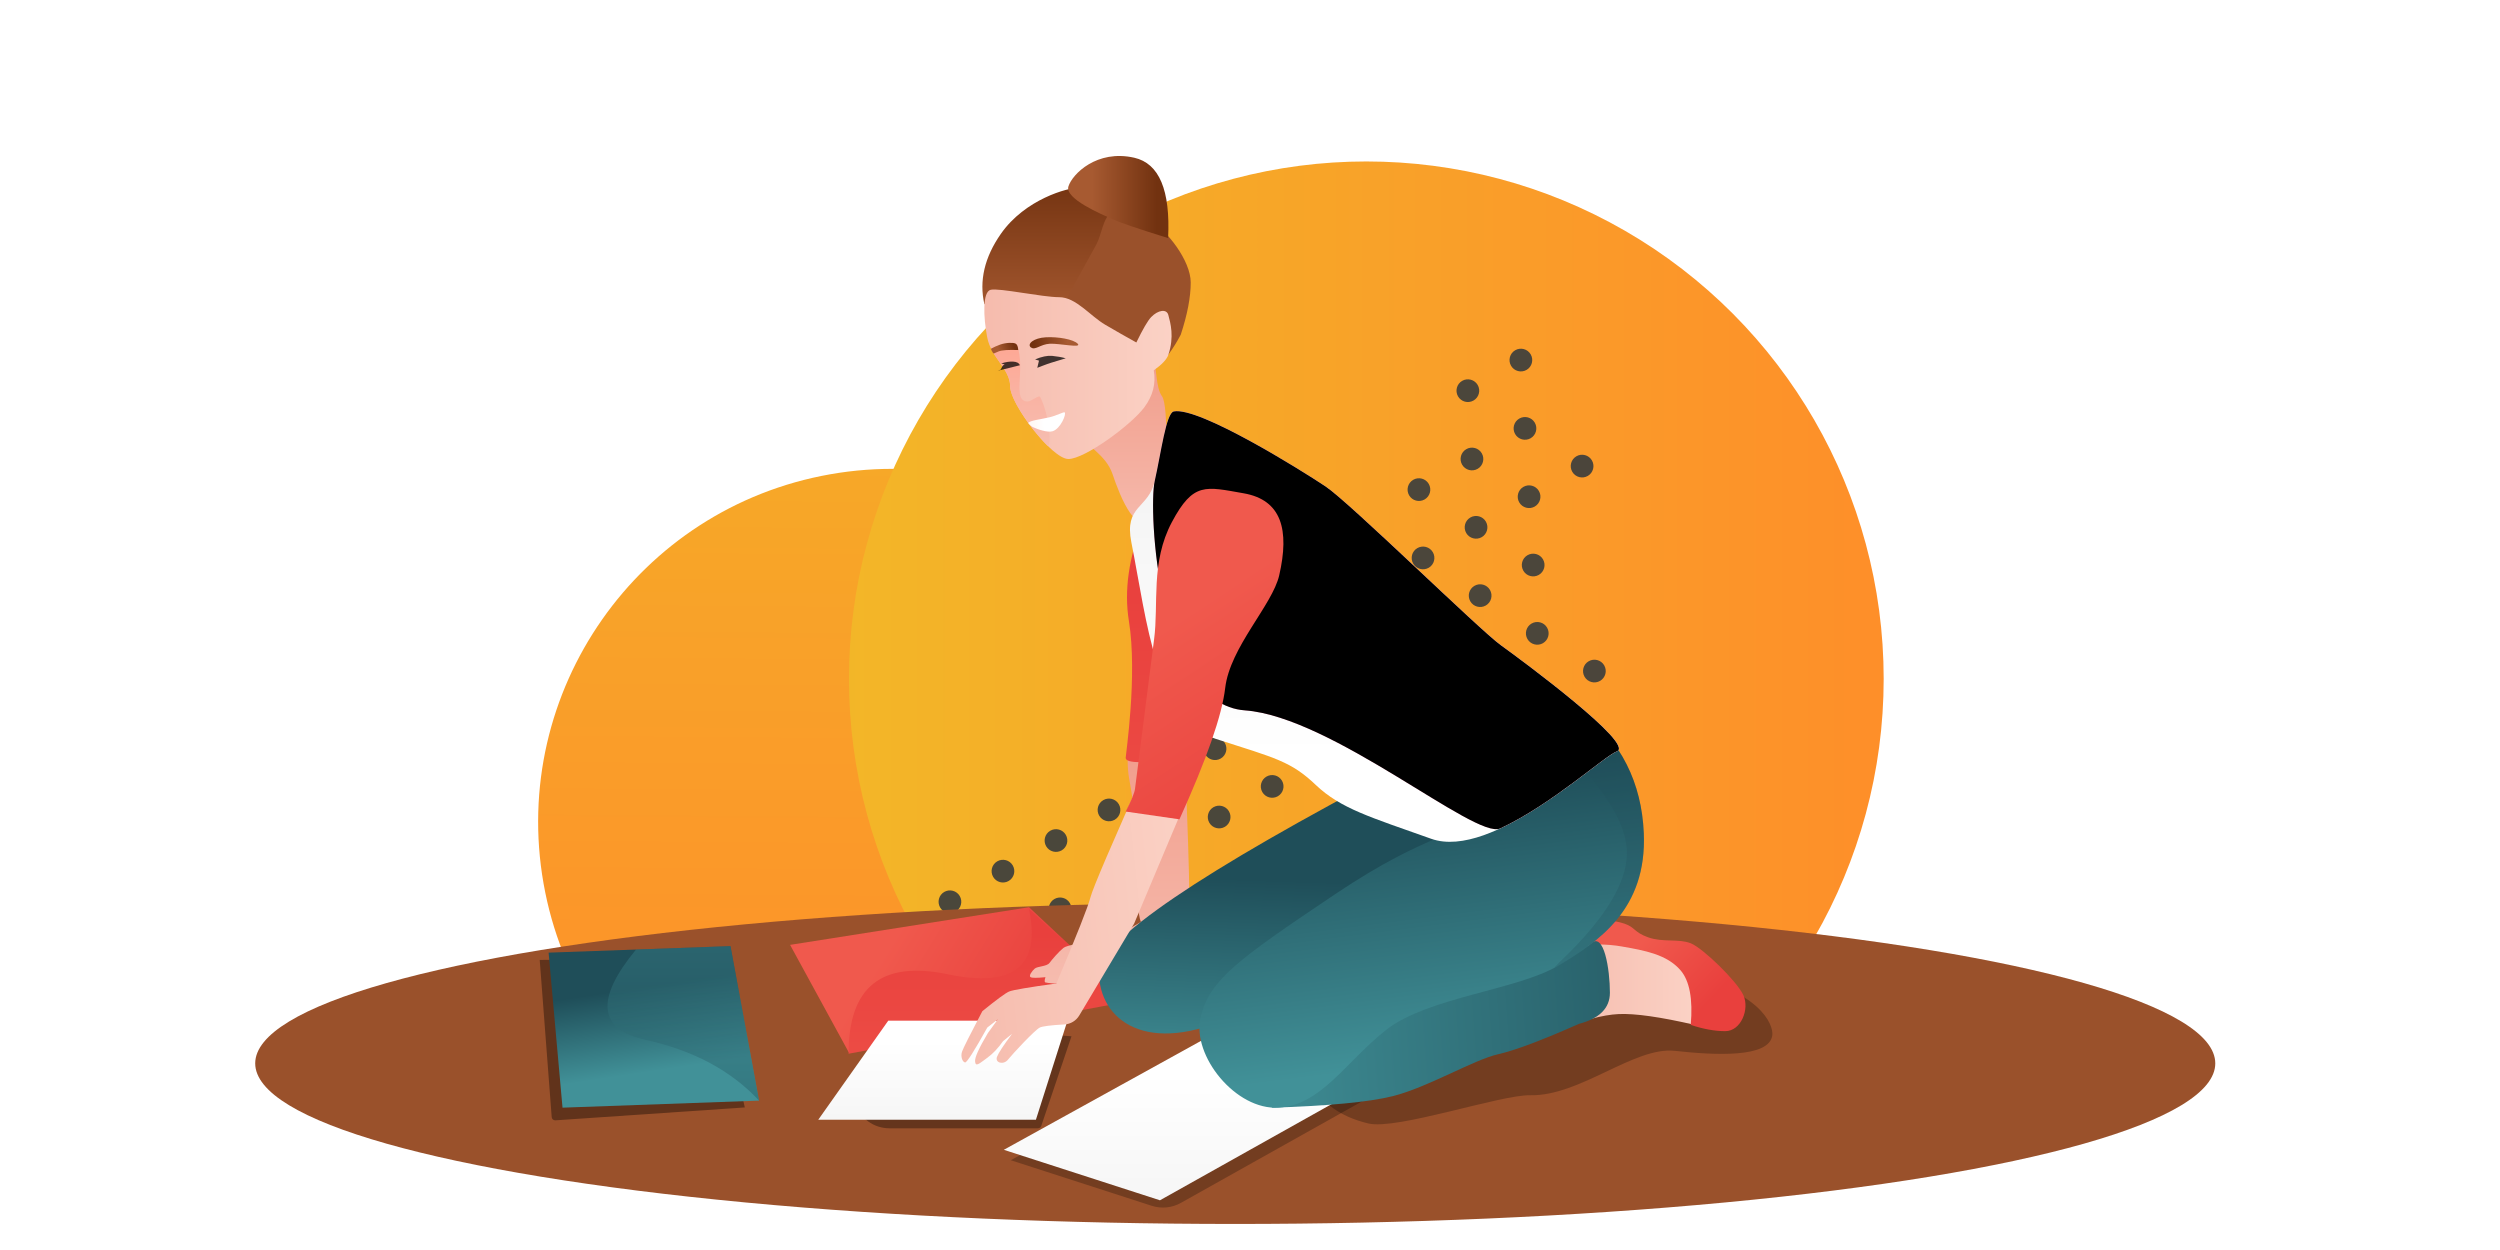 <?xml version="1.0" encoding="UTF-8"?>
<svg width="1440px" height="720px" viewBox="0 0 1440 720" version="1.1" xmlns="http://www.w3.org/2000/svg" xmlns:xlink="http://www.w3.org/1999/xlink">
    <title>Edit</title>
    <defs>
        <linearGradient x1="-65.797%" y1="10.973%" x2="108.831%" y2="43.097%" id="linearGradient-1">
            <stop stop-color="#F1BB28" offset="0%"></stop>
            <stop stop-color="#FF8B29" offset="100%"></stop>
        </linearGradient>
        <linearGradient x1="-12.117%" y1="43.097%" x2="108.831%" y2="43.097%" id="linearGradient-2">
            <stop stop-color="#F1BB28" offset="0%"></stop>
            <stop stop-color="#FF8B29" offset="100%"></stop>
        </linearGradient>
        <filter id="filter-3">
            <feColorMatrix in="SourceGraphic" type="matrix" values="0 0 0 0 1 0 0 0 0 1 0 0 0 0 1 0 0 0 1 0"></feColorMatrix>
        </filter>
        <linearGradient x1="29.712%" y1="43.419%" x2="39.81%" y2="58.977%" id="linearGradient-4">
            <stop stop-color="#1F4E59" offset="0%"></stop>
            <stop stop-color="#419198" offset="100%"></stop>
        </linearGradient>
        <linearGradient x1="75.291%" y1="61.616%" x2="23.619%" y2="48.261%" id="linearGradient-5">
            <stop stop-color="#E9403D" offset="0%"></stop>
            <stop stop-color="#F0594D" offset="100%"></stop>
        </linearGradient>
        <linearGradient x1="44.236%" y1="107.675%" x2="44.236%" y2="20.577%" id="linearGradient-6">
            <stop stop-color="#F5F5F5" offset="0%"></stop>
            <stop stop-color="#FFFFFF" offset="100%"></stop>
        </linearGradient>
        <linearGradient x1="29.712%" y1="28.408%" x2="39.81%" y2="79.456%" id="linearGradient-7">
            <stop stop-color="#1F4E59" offset="0%"></stop>
            <stop stop-color="#419198" offset="100%"></stop>
        </linearGradient>
        <linearGradient x1="39.81%" y1="-19.905%" x2="39.81%" y2="107.308%" id="linearGradient-8">
            <stop stop-color="#419198" offset="0%"></stop>
            <stop stop-color="#1F4E59" offset="100%"></stop>
        </linearGradient>
        <linearGradient x1="75.291%" y1="61.875%" x2="23.619%" y2="48.222%" id="linearGradient-9">
            <stop stop-color="#E9403D" offset="0%"></stop>
            <stop stop-color="#F0594D" offset="100%"></stop>
        </linearGradient>
        <linearGradient x1="23.619%" y1="16.234%" x2="23.619%" y2="196.978%" id="linearGradient-10">
            <stop stop-color="#E9403D" offset="0%"></stop>
            <stop stop-color="#F0594D" offset="100%"></stop>
        </linearGradient>
        <linearGradient x1="44.236%" y1="107.675%" x2="44.236%" y2="20.577%" id="linearGradient-11">
            <stop stop-color="#F5F5F5" offset="0%"></stop>
            <stop stop-color="#FFFFFF" offset="100%"></stop>
        </linearGradient>
        <linearGradient x1="-12.117%" y1="43.097%" x2="108.831%" y2="43.097%" id="linearGradient-12">
            <stop stop-color="#F1BB28" offset="0%"></stop>
            <stop stop-color="#FF8B29" offset="100%"></stop>
        </linearGradient>
        <linearGradient x1="181.845%" y1="39.203%" x2="-31.563%" y2="39.203%" id="linearGradient-13">
            <stop stop-color="#FFE5DA" offset="0%"></stop>
            <stop stop-color="#F4B4A5" offset="100%"></stop>
        </linearGradient>
        <linearGradient x1="75.291%" y1="76.654%" x2="23.619%" y2="46.009%" id="linearGradient-14">
            <stop stop-color="#E9403D" offset="0%"></stop>
            <stop stop-color="#F0594D" offset="100%"></stop>
        </linearGradient>
        <linearGradient x1="0%" y1="100%" x2="0%" y2="-15.101%" id="linearGradient-15">
            <stop stop-color="#F6BCAF" offset="0%"></stop>
            <stop stop-color="#F09885" offset="100%"></stop>
        </linearGradient>
        <linearGradient x1="65.751%" y1="0%" x2="65.751%" y2="107.818%" id="linearGradient-16">
            <stop stop-color="#723210" offset="0%"></stop>
            <stop stop-color="#A75A31" offset="100%"></stop>
        </linearGradient>
        <linearGradient x1="87.082%" y1="95.941%" x2="25.982%" y2="95.941%" id="linearGradient-17">
            <stop stop-color="#723210" offset="0%"></stop>
            <stop stop-color="#A75A31" offset="100%"></stop>
        </linearGradient>
        <linearGradient x1="181.845%" y1="39.203%" x2="-31.563%" y2="39.203%" id="linearGradient-18">
            <stop stop-color="#FFE5DA" offset="0%"></stop>
            <stop stop-color="#F4B4A5" offset="100%"></stop>
        </linearGradient>
        <linearGradient x1="34.732%" y1="91.223%" x2="33.678%" y2="-4.935%" id="linearGradient-19">
            <stop stop-color="#F6BCAF" offset="0%"></stop>
            <stop stop-color="#FFA591" offset="100%"></stop>
        </linearGradient>
        <linearGradient x1="87.082%" y1="95.941%" x2="25.982%" y2="95.941%" id="linearGradient-20">
            <stop stop-color="#723210" offset="0%"></stop>
            <stop stop-color="#A75A31" offset="100%"></stop>
        </linearGradient>
        <linearGradient x1="87.082%" y1="95.941%" x2="25.982%" y2="95.941%" id="linearGradient-21">
            <stop stop-color="#723210" offset="0%"></stop>
            <stop stop-color="#A75A31" offset="100%"></stop>
        </linearGradient>
        <linearGradient x1="-68.744%" y1="28.241%" x2="41.098%" y2="28.241%" id="linearGradient-22">
            <stop stop-color="#FFE5DA" offset="0%"></stop>
            <stop stop-color="#FFFFFF" offset="100%"></stop>
        </linearGradient>
        <linearGradient x1="0%" y1="100%" x2="0%" y2="-15.101%" id="linearGradient-23">
            <stop stop-color="#F6BCAF" offset="0%"></stop>
            <stop stop-color="#F09885" offset="100%"></stop>
        </linearGradient>
        <linearGradient x1="23.619%" y1="24.089%" x2="23.619%" y2="253.547%" id="linearGradient-24">
            <stop stop-color="#E9403D" offset="0%"></stop>
            <stop stop-color="#F0594D" offset="100%"></stop>
        </linearGradient>
        <linearGradient x1="29.712%" y1="38.657%" x2="25.785%" y2="108.232%" id="linearGradient-25">
            <stop stop-color="#1F4E59" offset="0%"></stop>
            <stop stop-color="#419198" offset="100%"></stop>
        </linearGradient>
        <linearGradient x1="-16.751%" y1="53.812%" x2="151.123%" y2="47.355%" id="linearGradient-26">
            <stop stop-color="#419198" offset="0%"></stop>
            <stop stop-color="#1F4E59" offset="100%"></stop>
        </linearGradient>
        <linearGradient x1="29.712%" y1="20.711%" x2="39.81%" y2="89.956%" id="linearGradient-27">
            <stop stop-color="#1F4E59" offset="0%"></stop>
            <stop stop-color="#419198" offset="100%"></stop>
        </linearGradient>
        <linearGradient x1="29.712%" y1="-17.046%" x2="29.712%" y2="18.448%" id="linearGradient-28">
            <stop stop-color="#419198" offset="0%"></stop>
            <stop stop-color="#1F4E59" offset="100%"></stop>
        </linearGradient>
        <linearGradient x1="44.236%" y1="76.981%" x2="44.236%" y2="20.577%" id="linearGradient-29">
            <stop stop-color="#FFFFFF" offset="0%"></stop>
            <stop stop-color="#F5F5F5" offset="100%"></stop>
        </linearGradient>
        <linearGradient x1="52.101%" y1="97.663%" x2="108.459%" y2="97.663%" id="linearGradient-30">
            <stop stop-color="#FB98B4" offset="0%"></stop>
            <stop stop-color="#F6D8DC" offset="100%"></stop>
        </linearGradient>
        <path d="M180,173.158 C230.524,176.858 312.888,247.786 327.109,241.175 C356.869,227.34 387.154,199.499 394.323,196.774 C404.919,192.748 339.76,144.467 327.447,135.642 C315.134,126.817 240.409,53.466 226.458,44.172 C212.507,34.878 153.7,-1.817 139.109,1 C134.684,1.854 131.752,25.088 128.106,41.167 C124.459,57.247 129.476,169.458 180,173.158 Z" id="path-31"></path>
        <linearGradient x1="181.845%" y1="39.203%" x2="-31.563%" y2="39.203%" id="linearGradient-32">
            <stop stop-color="#FFE5DA" offset="0%"></stop>
            <stop stop-color="#F4B4A5" offset="100%"></stop>
        </linearGradient>
        <linearGradient x1="60.164%" y1="114.695%" x2="39.398%" y2="40.312%" id="linearGradient-33">
            <stop stop-color="#E9403D" offset="0%"></stop>
            <stop stop-color="#F0594D" offset="100%"></stop>
        </linearGradient>
    </defs>
    <g id="Edit" stroke="none" stroke-width="1" fill="none" fill-rule="evenodd">
        <g id="Group-3" transform="translate(114.281, 89)">
            <path d="M43.628,559.264 C83.493,582.573 -61.949,517.413 75.491,431.729 C212.932,346.045 340.951,411.584 636.123,182.198 C931.295,-47.188 1173.23,295.529 1198.367,375.998 C1215.124,429.644 1207.287,467.133 1174.854,488.466" id="Path-207-Copy-3" stroke="#FFFFFF" stroke-width="3.074" opacity="0.372" transform="translate(610.965, 334.194) rotate(4) translate(-610.965, -334.194) "></path>
            <g id="illu" transform="translate(162.719, 4)">
                <circle id="Oval" fill="url(#linearGradient-1)" fill-rule="nonzero" transform="translate(236.5, 380.6) rotate(80) translate(-236.5, -380.6) " cx="236.5" cy="380.6" r="203.5"></circle>
                <circle id="Oval" fill="url(#linearGradient-2)" fill-rule="nonzero" cx="510" cy="298" r="298"></circle>
                <g filter="url(#filter-3)" id="dots" opacity="0.922">
                    <g transform="translate(452.565, 300.739) rotate(-210) translate(-452.565, -300.739) translate(225.065, 205.739)">
                        <path d="M60.388,13.383 C64,13.383 66.931,10.453 66.931,6.84 C66.931,3.228 64,0.298 60.388,0.298 C56.775,0.298 53.844,3.228 53.844,6.84 C53.844,10.453 56.775,13.383 60.388,13.383" id="Fill-107" fill="#3D3F3C"></path>
                        <path d="M95.653,13.383 C99.266,13.383 102.197,10.453 102.197,6.84 C102.197,3.228 99.266,0.298 95.653,0.298 C92.04,0.298 89.109,3.228 89.109,6.84 C89.109,10.453 92.04,13.383 95.653,13.383" id="Fill-109" fill="#3D3F3C"></path>
                        <path d="M130.918,13.383 C134.531,13.383 137.462,10.453 137.462,6.84 C137.462,3.228 134.531,0.298 130.918,0.298 C127.305,0.298 124.374,3.228 124.374,6.84 C124.374,10.453 127.305,13.383 130.918,13.383" id="Fill-111" fill="#3D3F3C"></path>
                        <path d="M166.183,13.383 C169.796,13.383 172.727,10.453 172.727,6.84 C172.727,3.228 169.796,0.298 166.183,0.298 C162.57,0.298 159.64,3.228 159.64,6.84 C159.64,10.453 162.57,13.383 166.183,13.383" id="Fill-113" fill="#3D3F3C"></path>
                        <path d="M201.448,13.383 C205.061,13.383 207.992,10.453 207.992,6.84 C207.992,3.228 205.061,0.298 201.448,0.298 C197.836,0.298 194.905,3.228 194.905,6.84 C194.905,10.453 197.836,13.383 201.448,13.383" id="Fill-115" fill="#3D3F3C"></path>
                        <path d="M236.714,13.383 C240.326,13.383 243.257,10.453 243.257,6.84 C243.257,3.228 240.326,0.298 236.714,0.298 C233.101,0.298 230.17,3.228 230.17,6.84 C230.17,10.453 233.101,13.383 236.714,13.383" id="Fill-117" fill="#3D3F3C"></path>
                        <path d="M271.979,13.383 C275.591,13.383 278.522,10.453 278.522,6.84 C278.522,3.228 275.591,0.298 271.979,0.298 C268.366,0.298 265.435,3.228 265.435,6.84 C265.435,10.453 268.366,13.383 271.979,13.383" id="Fill-119" fill="#3D3F3C"></path>
                        <path d="M307.244,13.383 C310.857,13.383 313.787,10.453 313.787,6.84 C313.787,3.228 310.857,0.298 307.244,0.298 C303.631,0.298 300.7,3.228 300.7,6.84 C300.7,10.453 303.631,13.383 307.244,13.383" id="Fill-121" fill="#3D3F3C"></path>
                        <path d="M342.509,13.383 C346.122,13.383 349.053,10.453 349.053,6.84 C349.053,3.228 346.122,0.298 342.509,0.298 C338.896,0.298 335.965,3.228 335.965,6.84 C335.965,10.453 338.896,13.383 342.509,13.383" id="Fill-123" fill="#3D3F3C"></path>
                        <path d="M377.774,13.383 C381.387,13.383 384.318,10.453 384.318,6.84 C384.318,3.228 381.387,0.298 377.774,0.298 C374.161,0.298 371.231,3.228 371.231,6.84 C371.231,10.453 374.161,13.383 377.774,13.383" id="Fill-125" fill="#3D3F3C"></path>
                        <path d="M413.039,13.383 C416.652,13.383 419.583,10.453 419.583,6.84 C419.583,3.228 416.652,0.298 413.039,0.298 C409.427,0.298 406.496,3.228 406.496,6.84 C406.496,10.453 409.427,13.383 413.039,13.383" id="Fill-127" fill="#3D3F3C"></path>
                        <path d="M78.02,48.644 C81.633,48.644 84.564,45.713 84.564,42.101 C84.564,38.489 81.633,35.558 78.02,35.558 C74.408,35.558 71.477,38.489 71.477,42.101 C71.477,45.713 74.408,48.644 78.02,48.644" id="Fill-131" fill="#3D3F3C"></path>
                        <path d="M113.285,48.644 C116.898,48.644 119.829,45.713 119.829,42.101 C119.829,38.489 116.898,35.558 113.285,35.558 C109.673,35.558 106.742,38.489 106.742,42.101 C106.742,45.713 109.673,48.644 113.285,48.644" id="Fill-133" fill="#3D3F3C"></path>
                        <path d="M148.551,48.644 C152.163,48.644 155.094,45.713 155.094,42.101 C155.094,38.489 152.163,35.558 148.551,35.558 C144.938,35.558 142.007,38.489 142.007,42.101 C142.007,45.713 144.938,48.644 148.551,48.644" id="Fill-135" fill="#3D3F3C"></path>
                        <path d="M183.816,48.644 C187.429,48.644 190.359,45.713 190.359,42.101 C190.359,38.489 187.429,35.558 183.816,35.558 C180.203,35.558 177.272,38.489 177.272,42.101 C177.272,45.713 180.203,48.644 183.816,48.644" id="Fill-137" fill="#3D3F3C"></path>
                        <path d="M219.081,48.644 C222.694,48.644 225.625,45.713 225.625,42.101 C225.625,38.489 222.694,35.558 219.081,35.558 C215.468,35.558 212.537,38.489 212.537,42.101 C212.537,45.713 215.468,48.644 219.081,48.644" id="Fill-139" fill="#3D3F3C"></path>
                        <path d="M254.346,48.644 C257.959,48.644 260.89,45.713 260.89,42.101 C260.89,38.489 257.959,35.558 254.346,35.558 C250.733,35.558 247.802,38.489 247.802,42.101 C247.802,45.713 250.733,48.644 254.346,48.644" id="Fill-141" fill="#3D3F3C"></path>
                        <path d="M289.611,48.644 C293.224,48.644 296.155,45.713 296.155,42.101 C296.155,38.489 293.224,35.558 289.611,35.558 C285.999,35.558 283.068,38.489 283.068,42.101 C283.068,45.713 285.999,48.644 289.611,48.644" id="Fill-143" fill="#3D3F3C"></path>
                        <path d="M324.876,48.644 C328.489,48.644 331.42,45.713 331.42,42.101 C331.42,38.489 328.489,35.558 324.876,35.558 C321.264,35.558 318.333,38.489 318.333,42.101 C318.333,45.713 321.264,48.644 324.876,48.644" id="Fill-145" fill="#3D3F3C"></path>
                        <path d="M360.142,48.644 C363.754,48.644 366.685,45.713 366.685,42.101 C366.685,38.489 363.754,35.558 360.142,35.558 C356.529,35.558 353.598,38.489 353.598,42.101 C353.598,45.713 356.529,48.644 360.142,48.644" id="Fill-147" fill="#3D3F3C"></path>
                        <path d="M395.407,48.644 C399.019,48.644 401.95,45.713 401.95,42.101 C401.95,38.489 399.019,35.558 395.407,35.558 C391.794,35.558 388.863,38.489 388.863,42.101 C388.863,45.713 391.794,48.644 395.407,48.644" id="Fill-149" fill="#3D3F3C"></path>
                        <path d="M430.672,48.644 C434.285,48.644 437.216,45.713 437.216,42.101 C437.216,38.489 434.285,35.558 430.672,35.558 C427.059,35.558 424.128,38.489 424.128,42.101 C424.128,45.713 427.059,48.644 430.672,48.644" id="Fill-151" fill="#3D3F3C"></path>
                        <path d="M60.388,83.904 C64,83.904 66.931,80.974 66.931,77.361 C66.931,73.749 64,70.819 60.388,70.819 C56.775,70.819 53.844,73.749 53.844,77.361 C53.844,80.974 56.775,83.904 60.388,83.904" id="Fill-153" fill="#3D3F3C"></path>
                        <path d="M95.653,83.904 C99.266,83.904 102.197,80.974 102.197,77.361 C102.197,73.749 99.266,70.819 95.653,70.819 C92.04,70.819 89.109,73.749 89.109,77.361 C89.109,80.974 92.04,83.904 95.653,83.904" id="Fill-155" fill="#3D3F3C"></path>
                        <path d="M130.918,83.904 C134.531,83.904 137.462,80.974 137.462,77.361 C137.462,73.749 134.531,70.819 130.918,70.819 C127.305,70.819 124.374,73.749 124.374,77.361 C124.374,80.974 127.305,83.904 130.918,83.904" id="Fill-157" fill="#3D3F3C"></path>
                        <path d="M166.183,83.904 C169.796,83.904 172.727,80.974 172.727,77.361 C172.727,73.749 169.796,70.819 166.183,70.819 C162.57,70.819 159.64,73.749 159.64,77.361 C159.64,80.974 162.57,83.904 166.183,83.904" id="Fill-159" fill="#3D3F3C"></path>
                        <path d="M201.448,83.904 C205.061,83.904 207.992,80.974 207.992,77.361 C207.992,73.749 205.061,70.819 201.448,70.819 C197.836,70.819 194.905,73.749 194.905,77.361 C194.905,80.974 197.836,83.904 201.448,83.904" id="Fill-161" fill="#3D3F3C"></path>
                        <path d="M236.714,83.904 C240.326,83.904 243.257,80.974 243.257,77.361 C243.257,73.749 240.326,70.819 236.714,70.819 C233.101,70.819 230.17,73.749 230.17,77.361 C230.17,80.974 233.101,83.904 236.714,83.904" id="Fill-163" fill="#3D3F3C"></path>
                        <path d="M271.979,83.904 C275.591,83.904 278.522,80.974 278.522,77.361 C278.522,73.749 275.591,70.819 271.979,70.819 C268.366,70.819 265.435,73.749 265.435,77.361 C265.435,80.974 268.366,83.904 271.979,83.904" id="Fill-165" fill="#3D3F3C"></path>
                        <path d="M307.244,83.904 C310.857,83.904 313.787,80.974 313.787,77.361 C313.787,73.749 310.857,70.819 307.244,70.819 C303.631,70.819 300.7,73.749 300.7,77.361 C300.7,80.974 303.631,83.904 307.244,83.904" id="Fill-167" fill="#3D3F3C"></path>
                        <path d="M342.509,83.904 C346.122,83.904 349.053,80.974 349.053,77.361 C349.053,73.749 346.122,70.819 342.509,70.819 C338.896,70.819 335.965,73.749 335.965,77.361 C335.965,80.974 338.896,83.904 342.509,83.904" id="Fill-169" fill="#3D3F3C"></path>
                        <path d="M377.774,83.904 C381.387,83.904 384.318,80.974 384.318,77.361 C384.318,73.749 381.387,70.819 377.774,70.819 C374.161,70.819 371.231,73.749 371.231,77.361 C371.231,80.974 374.161,83.904 377.774,83.904" id="Fill-171" fill="#3D3F3C"></path>
                        <path d="M413.039,83.904 C416.652,83.904 419.583,80.974 419.583,77.361 C419.583,73.749 416.652,70.819 413.039,70.819 C409.427,70.819 406.496,73.749 406.496,77.361 C406.496,80.974 409.427,83.904 413.039,83.904" id="Fill-173" fill="#3D3F3C"></path>
                        <path d="M448.304,83.904 C451.917,83.904 454.848,80.974 454.848,77.361 C454.848,73.749 451.917,70.819 448.304,70.819 C444.692,70.819 441.761,73.749 441.761,77.361 C441.761,80.974 444.692,83.904 448.304,83.904" id="Fill-175" fill="#3D3F3C"></path>
                        <path d="M7.49,119.165 C11.103,119.165 14.034,116.234 14.034,112.622 C14.034,109.01 11.103,106.079 7.49,106.079 C3.877,106.079 0.946,109.01 0.946,112.622 C0.946,116.234 3.877,119.165 7.49,119.165" id="Fill-177" fill="#3D3F3C"></path>
                        <path d="M42.755,119.165 C46.368,119.165 49.299,116.234 49.299,112.622 C49.299,109.01 46.368,106.079 42.755,106.079 C39.142,106.079 36.212,109.01 36.212,112.622 C36.212,116.234 39.142,119.165 42.755,119.165" id="Fill-179" fill="#3D3F3C"></path>
                        <path d="M78.02,119.165 C81.633,119.165 84.564,116.234 84.564,112.622 C84.564,109.01 81.633,106.079 78.02,106.079 C74.408,106.079 71.477,109.01 71.477,112.622 C71.477,116.234 74.408,119.165 78.02,119.165" id="Fill-181" fill="#3D3F3C"></path>
                        <path d="M113.285,119.165 C116.898,119.165 119.829,116.234 119.829,112.622 C119.829,109.01 116.898,106.079 113.285,106.079 C109.673,106.079 106.742,109.01 106.742,112.622 C106.742,116.234 109.673,119.165 113.285,119.165" id="Fill-183" fill="#3D3F3C"></path>
                        <path d="M148.551,119.165 C152.163,119.165 155.094,116.234 155.094,112.622 C155.094,109.01 152.163,106.079 148.551,106.079 C144.938,106.079 142.007,109.01 142.007,112.622 C142.007,116.234 144.938,119.165 148.551,119.165" id="Fill-185" fill="#3D3F3C"></path>
                        <path d="M183.816,119.165 C187.429,119.165 190.359,116.234 190.359,112.622 C190.359,109.01 187.429,106.079 183.816,106.079 C180.203,106.079 177.272,109.01 177.272,112.622 C177.272,116.234 180.203,119.165 183.816,119.165" id="Fill-187" fill="#3D3F3C"></path>
                        <path d="M225.923,109.212 C225.923,105.6 222.992,102.67 219.379,102.67 C215.767,102.67 212.836,105.6 212.836,109.212 C212.836,112.825 215.767,115.755 219.379,115.755 C222.992,115.755 225.923,112.825 225.923,109.212 Z" id="Fill-189" fill="#3D3F3C"></path>
                        <path d="M25.123,154.425 C28.735,154.425 31.666,151.494 31.666,147.882 C31.666,144.27 28.735,141.339 25.123,141.339 C21.51,141.339 18.579,144.27 18.579,147.882 C18.579,151.494 21.51,154.425 25.123,154.425" id="Fill-201" fill="#3D3F3C"></path>
                        <path d="M60.388,154.425 C64,154.425 66.931,151.494 66.931,147.882 C66.931,144.27 64,141.339 60.388,141.339 C56.775,141.339 53.844,144.27 53.844,147.882 C53.844,151.494 56.775,154.425 60.388,154.425" id="Fill-203" fill="#3D3F3C"></path>
                        <path d="M95.653,154.425 C99.266,154.425 102.197,151.494 102.197,147.882 C102.197,144.27 99.266,141.339 95.653,141.339 C92.04,141.339 89.109,144.27 89.109,147.882 C89.109,151.494 92.04,154.425 95.653,154.425" id="Fill-205" fill="#3D3F3C"></path>
                        <path d="M7.49,189.685 C11.103,189.685 14.034,186.755 14.034,183.143 C14.034,179.53 11.103,176.6 7.49,176.6 C3.877,176.6 0.946,179.53 0.946,183.143 C0.946,186.755 3.877,189.685 7.49,189.685" id="Fill-225" fill="#3D3F3C"></path>
                        <path d="M42.755,189.685 C46.368,189.685 49.299,186.755 49.299,183.143 C49.299,179.53 46.368,176.6 42.755,176.6 C39.142,176.6 36.212,179.53 36.212,183.143 C36.212,186.755 39.142,189.685 42.755,189.685" id="Fill-227" fill="#3D3F3C"></path>
                    </g>
                </g>
            </g>
            <ellipse id="Oval" fill="#9A512B" cx="597.219" cy="523.5" rx="564.5" ry="92.5"></ellipse>
            <path d="M628.619,539.505 C644.723,539.505 644.411,562.97 679.92,567.011 C696.508,568.898 753.59,541.2 770.468,539.505 C798.914,536.648 826.553,504.288 849.961,503.979 C873.37,503.671 904.663,501.505 904.663,488.161 C904.663,482.225 894.349,462.293 844.794,459.953 C775.968,456.702 661.688,488.161 628.619,488.161 C591.693,488.161 575.174,539.505 628.619,539.505 Z" id="Oval" fill="#000000" opacity="0.25" style="mix-blend-mode: overlay;" transform="translate(749.557, 513.41) rotate(7) translate(-749.557, -513.41) "></path>
            <ellipse id="Oval" fill="url(#linearGradient-4)" cx="573.219" cy="563.5" rx="29.5" ry="12.5"></ellipse>
            <ellipse id="Oval" fill="url(#linearGradient-5)" cx="624.219" cy="537.5" rx="29.5" ry="12.5"></ellipse>
            <g id="Group" transform="translate(153.719, 0)">
                <path d="M314.196,579.289 L395.41,605.545 C400.974,607.344 407.035,606.741 412.136,603.883 L518.061,544.525 C519.025,543.985 519.368,542.766 518.828,541.802 C518.569,541.339 518.137,540.999 517.626,540.855 L428.972,515.883 L428.972,515.883 L314.196,579.289 Z" id="Path-86" fill="#000000" opacity="0.25" style="mix-blend-mode: overlay;"></path>
                <path d="M229.585,536.836 L235.464,569.425 C237.523,580.839 248.445,588.422 259.859,586.363 C264.195,585.581 268.176,583.455 271.237,580.285 L330.65,518.761 C331.246,518.143 331.382,517.214 330.987,516.452 L305.925,468.036 L305.925,468.036 L229.585,536.836 Z" id="Path-86" fill="#000000" opacity="0.346" style="mix-blend-mode: overlay;" transform="translate(280.616, 538.912) rotate(46) translate(-280.616, -538.912) "></path>
                <path d="M31.837,509.347 L80.232,583.175 L161.365,509.852 C162.18,509.116 162.248,507.86 161.519,507.04 L101.182,439.175 L101.182,439.175 L31.837,509.347 Z" id="Path-86" fill="#000000" opacity="0.369" style="mix-blend-mode: overlay;" transform="translate(97.337, 511.175) scale(-1, 1) rotate(46) translate(-97.337, -511.175) "></path>
                <polygon id="Path-86" fill="url(#linearGradient-6)" points="310.196 573.289 400.136 602.366 518.274 536.164 424.972 509.883"></polygon>
                <polygon id="Path-84" fill="url(#linearGradient-7)" points="48 459.722 56.008 549.014 169.224 544.953 152.773 455.97"></polygon>
                <path d="M104.019,510 C131.438,516.066 153.173,527.717 169.224,544.953 L152.773,455.97 L98.366,457.918 C74.715,486.573 76.599,503.934 104.019,510 Z" id="Path-84" fill="url(#linearGradient-8)" opacity="0.397"></path>
                <polygon id="Path-98" fill="url(#linearGradient-9)" points="220.778 516.954 381.727 486.857 324.715 433.563 187.082 455.239"></polygon>
                <path d="M220.778,517.954 L381.727,487.857 L324.715,434.563 C331.572,467.589 315.949,480.123 277.846,472.167 C239.743,464.211 220.72,479.473 220.778,517.954 Z" id="Path-98" fill="url(#linearGradient-10)"></path>
                <polygon id="Path-87" fill="url(#linearGradient-11)" points="203.325 555.953 328.69 555.953 346.856 498.898 243.641 498.898"></polygon>
                <path d="M620.144,416.505 C640.51,419.228 650.842,418.044 651.138,412.952 C651.583,405.314 644.799,399.491 631.04,394.843 C621.867,391.744 618.235,398.964 620.144,416.505 Z" id="Path-61" fill="url(#linearGradient-12)" fill-rule="nonzero"></path>
                <path d="M637.108,457.419 C638.101,455.665 639.783,454.636 642.154,454.333 C661.441,451.864 675.952,454.333 684.788,457.419 C696.242,461.42 705.908,461.502 708.235,476.469 C709.786,486.447 709.786,494.737 708.235,501.338 C688.368,496.755 673.753,494.676 664.39,495.101 C655.027,495.526 643.152,498.807 628.766,504.944 L637.108,457.419 Z" id="Path-58" fill="url(#linearGradient-13)"></path>
                <path d="M638.108,456.178 C643.251,447.146 647.254,442.343 650.118,441.77 C654.413,440.91 661.234,440.852 667.63,443.007 C674.025,445.162 672.976,447.944 681.435,450.94 C689.894,453.936 698.839,451.541 705.877,454.333 C712.915,457.124 732.571,476.235 736.209,484.274 C739.846,492.313 734.809,504.944 725.743,504.944 C719.699,504.944 713.077,503.742 705.877,501.338 C707.16,486.396 705.19,475.903 699.967,469.859 C692.134,460.793 679.494,458.505 666.195,456.178 C657.329,454.626 647.966,454.626 638.108,456.178 Z" id="Path-60" fill="url(#linearGradient-14)"></path>
                <path d="M358.518,149.615 C354.602,156.201 352.779,159.749 353.05,160.261 C356.844,167.411 369,172.617 372.822,184.08 C377.063,196.801 387.684,223.712 396.447,205.8 C405.21,187.888 405.041,144.263 401.353,139.3 C397.571,134.21 398.299,121.649 396.447,118.598 C394.008,114.58 381.365,124.919 358.518,149.615 Z" id="Path-71" fill="url(#linearGradient-15)" fill-rule="nonzero"></path>
                <g id="Group-2" transform="translate(297.855, 0.85)">
                    <path d="M1.136,85.341 C-1.934,71.864 1.218,58.39 10.592,44.919 C24.652,24.713 49.457,18.307 55.076,18.307 C60.694,18.307 74.966,11.761 74.966,36.43 C74.966,52.876 64.731,70.657 44.261,89.773 L1.136,85.341 Z" id="Path-100" fill="url(#linearGradient-16)"></path>
                    <path d="M44.261,89.773 C52.926,74.097 60.046,61.179 65.62,51.021 C68.794,45.236 69.438,35.031 74.966,32.068 C79.147,29.827 87.727,32.893 96.903,37.677 C106.08,42.46 120,60.253 120,72.866 C120,81.274 118.085,91.301 114.255,102.945 C105.408,119.573 96.481,127.04 87.475,125.345 C78.468,123.65 64.064,111.792 44.261,89.773 Z" id="Path-103" fill="#9A512B"></path>
                    <path d="M74.966,36.43 C68.618,33.551 47.302,24.621 49.556,17.52 C51.81,10.419 65.935,-3.896 87.475,0.999 C101.835,4.262 108.338,19.695 106.983,47.297 C89.871,41.972 79.199,38.349 74.966,36.43 Z" id="Path-107" fill="url(#linearGradient-17)"></path>
                </g>
                <path d="M396.567,124.321 C397.903,131.827 396.091,138.924 391.132,145.612 C383.693,155.644 356.875,175.385 347.388,175.385 C337.9,175.385 313.838,143.716 313.838,133.579 C313.838,123.441 302.905,117.138 300.644,105.393 C298.383,93.649 297.815,79.026 302.668,77.905 C307.522,76.783 332.427,82.183 342.085,82.183 C351.743,82.183 359.798,92.882 368.659,98.082 C374.567,101.549 380.526,104.944 386.535,108.268 C390.3,100.517 393.143,95.644 395.063,93.648 C399.033,89.521 403.986,88.787 404.952,92.422 C406.171,97.01 408.506,104.911 404.952,115.411 C404.081,117.982 401.287,120.952 396.567,124.321 Z" id="Path-64" fill="url(#linearGradient-18)"></path>
                <path d="M335.094,167.425 C324.983,157.351 313.838,140.478 313.838,133.579 C313.838,125.461 306.827,119.802 302.873,111.839 C302.744,111.58 316.591,106.515 317.81,109.815 C322.967,123.776 314.552,142.267 323.964,142.267 C326.163,142.267 330.377,138.206 331.146,139.686 C336.725,150.419 337.95,170.27 335.094,167.425 Z" id="Path-64" fill="url(#linearGradient-19)" fill-rule="nonzero"></path>
                <path d="M303.334,109.294 C304.684,109.019 307.369,108.763 309.105,108.763 C312.705,108.763 316.533,110.024 317.598,111.102 C318.308,111.82 318.396,113.162 317.863,115.128 C312.663,113.128 309.098,112.102 306.898,112.202 C306.137,112.202 305.127,112.276 303.867,112.424 C303.559,112.461 302.942,109.374 303.334,109.294 Z" id="Path" fill="url(#linearGradient-20)" transform="translate(310.707, 111.946) rotate(-19) translate(-310.707, -111.946) "></path>
                <path d="M352.375,110.436 C354.674,108.26 350.403,105.04 343.34,105.04 C336.441,105.04 327.735,106.954 325.271,109.739 C322.971,112.524 335.948,108.869 341.369,108.869 C346.872,108.869 350.075,112.524 352.375,110.349 L352.375,110.436 Z" id="Path" fill="url(#linearGradient-21)" transform="translate(339, 108.04) scale(-1, 1) rotate(3) translate(-339, -108.04) "></path>
                <path d="M306,124 C306,122.592 306.978,121.465 308.796,120.62 C310.543,119.775 312.78,119.211 315.575,119 L313.968,120.268 C314.597,120.268 315.086,120.479 315.575,120.761 L317.183,122.169 C317.789,122.162 318.394,122.162 319,122.169 L306,124 Z" id="Path" fill="#000000" opacity="0.728" transform="translate(312.5, 121.5) scale(-1, 1) rotate(22) translate(-312.5, -121.5) "></path>
                <path d="M328,122 C329.88,120.128 332.005,118.511 334.293,116.894 C336.5,115.447 339.688,114.426 343.774,114 L342.139,115.702 L345,118.851 C345,118.851 339.115,119.617 336.745,120.128 L328,122 Z" id="Path" fill="#000000" opacity="0.74" transform="translate(336.5, 118) scale(-1, 1) rotate(29) translate(-336.5, -118) "></path>
                <path d="M324.236,153.97 C325.873,152.611 331.479,152.394 336.795,151.418 C340.791,150.684 345.051,148.655 345.523,149.06 C346.67,150.044 342.668,158.361 338.061,159.552 C335.05,160.33 329.433,157.976 326.68,156.544 C325.757,156.064 324.111,154.074 324.236,153.97 Z" id="Path-213" fill="url(#linearGradient-22)" transform="translate(334.975, 154.356) rotate(-3) translate(-334.975, -154.356) "></path>
            </g>
            <g id="Group" transform="translate(422.719, 147)">
                <path d="M117.667,192 L145.285,192 C147.102,240.086 148.01,268.617 148.01,277.592 C148.01,291.055 151.533,304.797 145.285,309.963 C139.037,315.129 92.584,330.612 88.984,331.408 C85.383,332.203 83.222,330.619 88.984,325.303 C92.825,321.76 97.635,319.357 103.414,318.095 C93.677,319.027 88.057,319.854 86.555,320.577 C84.302,321.662 76.57,328.675 74.196,329.888 C71.821,331.1 66.094,330.112 65.184,329.888 C64.577,329.738 64.577,328.727 65.184,326.857 C60.313,327.341 57.462,327.341 56.631,326.857 C55.384,326.13 57.353,323.37 58.985,321.938 C60.617,320.505 65.904,320.754 67.495,318.665 C69.085,316.575 72.769,312.204 75.582,309.963 C77.457,308.469 86.735,306.73 103.414,304.748 L120.148,295.047 C118.494,290.969 117.667,279.953 117.667,262 C117.667,235.07 114.997,221.637 113.363,212.246 C112.274,205.984 112.274,199.236 113.363,192 L117.667,192 Z" id="Path-23" fill="url(#linearGradient-23)" fill-rule="nonzero"></path>
                <path d="M138.393,86.096 C143.409,118.902 146.396,143.613 147.356,160.228 C148.315,176.844 147.53,190.277 145,200.528 C122.595,203.824 111.393,203.824 111.393,200.528 C111.393,198.758 118.303,152.857 113.234,121.636 C110.412,104.255 113.126,85.104 121.375,64.184 C140.525,56.949 151.493,56.257 154.28,62.109 C157.066,67.961 151.77,75.957 138.393,86.096 Z" id="Path-22" fill="url(#linearGradient-24)"></path>
                <path d="M270.107,205.752 C154.056,266.516 96.031,305.986 96.031,324.163 C96.031,351.429 123.515,373.024 174.549,348.69 C225.584,324.356 231.115,329.138 274.476,311.372 C317.836,293.605 376.933,276.104 371.675,255.949 C368.169,242.512 334.313,225.78 270.107,205.752 Z" id="Path-118" fill="url(#linearGradient-25)"></path>
                <path d="M195.405,402.052 C228.278,401.007 251.505,398.794 265.085,395.415 C285.456,390.347 311.624,374.467 326.008,371.214 C335.597,369.045 351.071,363.227 372.43,353.761 C384.347,350.652 390.306,344.663 390.306,335.795 C390.306,322.492 386.878,300.227 379.223,307.566 C371.568,314.904 275.977,335.212 254.014,349.098 C239.371,358.354 219.835,376.006 195.405,402.052 Z" id="Path-117" fill="url(#linearGradient-26)"></path>
                <path d="M374.153,173.158 C340.992,201.686 321.07,221.082 314.389,231.347 C304.367,246.745 287.975,241.454 232.001,279.071 C176.028,316.687 159.573,328.333 154.517,350.154 C149.462,371.975 174.725,403.601 199.552,401.994 C224.378,400.387 237.992,375.587 261.624,357.055 C285.255,338.524 337.015,334.173 360.429,320.271 C383.844,306.368 411.702,287.718 409.83,243.919 C408.581,214.719 396.689,191.132 374.153,173.158 Z" id="Path-116" fill="url(#linearGradient-27)"></path>
                <path d="M374.153,173.158 C370.504,176.307 367.814,178.637 366.083,180.148 C352.009,192.428 400.962,222.814 400.082,256.326 C399.191,290.298 348.642,327.269 360.429,320.271 C383.844,306.368 411.702,287.718 409.83,243.919 C408.581,214.719 396.689,191.132 374.153,173.158 Z" id="Path-116" fill="url(#linearGradient-28)" opacity="0.243"></path>
                <path d="M114.673,76.432 C123.687,121.763 128.722,178.457 163.282,189.583 C197.841,200.708 206.542,202.501 220.893,216.128 C235.244,229.756 252.126,234.606 287.387,247.145 C322.647,259.683 383.728,200.801 394.323,196.774 C404.919,192.748 339.76,144.467 327.447,135.642 C315.134,126.817 240.409,53.466 226.458,44.172 C212.507,34.878 153.7,-1.817 139.109,1 C134.684,1.854 131.752,25.088 128.106,41.167 C124.459,57.247 110.383,54.855 114.673,76.432 Z" id="Path-109" fill="url(#linearGradient-29)"></path>
                <g id="Path-109" style="mix-blend-mode: overlay;" fill-rule="nonzero">
                    <use fill="url(#linearGradient-30)" xlink:href="#path-31"></use>
                    <use fill="#000000" style="mix-blend-mode: overlay;" xlink:href="#path-31"></use>
                </g>
                <path d="M133.081,208.288 C107.533,252.268 93.83,276.787 91.973,281.845 C90.116,286.902 81.888,302.65 67.289,329.088 C51.062,329.628 41.888,330.216 39.765,330.852 C37.642,331.488 32.12,334.712 23.197,340.524 C14.661,353.321 9.972,360.639 9.131,362.477 C7.869,365.235 8.784,368.476 10.232,368.853 C11.196,369.105 16.14,362.881 25.063,350.181 L31.601,346.107 L25.063,353.37 C19.028,361.451 16.011,366.612 16.011,368.853 C16.011,372.214 18.067,370.489 23.197,367.54 C26.618,365.575 29.971,362.708 33.258,358.941 L38.89,355.267 C33.314,361.269 29.969,365.361 28.855,367.54 C27.182,370.81 32.011,372.828 34.998,369.8 C37.985,366.772 52.123,354.475 55.083,353.37 C56.707,352.765 61.501,352.657 69.468,353.049 C72.98,353.221 76.348,351.638 78.457,348.824 L115.445,299.466 L115.445,299.466 L156.534,224.868 L133.081,208.288 Z" id="Path-31" fill="url(#linearGradient-32)" transform="translate(82.534, 289.788) rotate(-6) translate(-82.534, -289.788) "></path>
                <path d="M151.324,62.982 C135.093,83.738 135.757,108.111 129.466,127.837 C125.551,140.113 117.76,165.778 103.709,210.684 C103.042,212.816 100.529,216.772 96.17,222.55 L125.894,232.333 C147.424,200.849 160.45,177.549 164.97,162.435 C171.75,139.763 200.023,120.14 206.888,103.91 C217.366,79.138 215.829,61.376 194.904,53.807 C173.979,46.238 167.555,42.225 151.324,62.982 Z" id="Path-21" fill="url(#linearGradient-33)" transform="translate(154.699, 140.007) rotate(-10) translate(-154.699, -140.007) "></path>
            </g>
        </g>
    </g>
</svg>